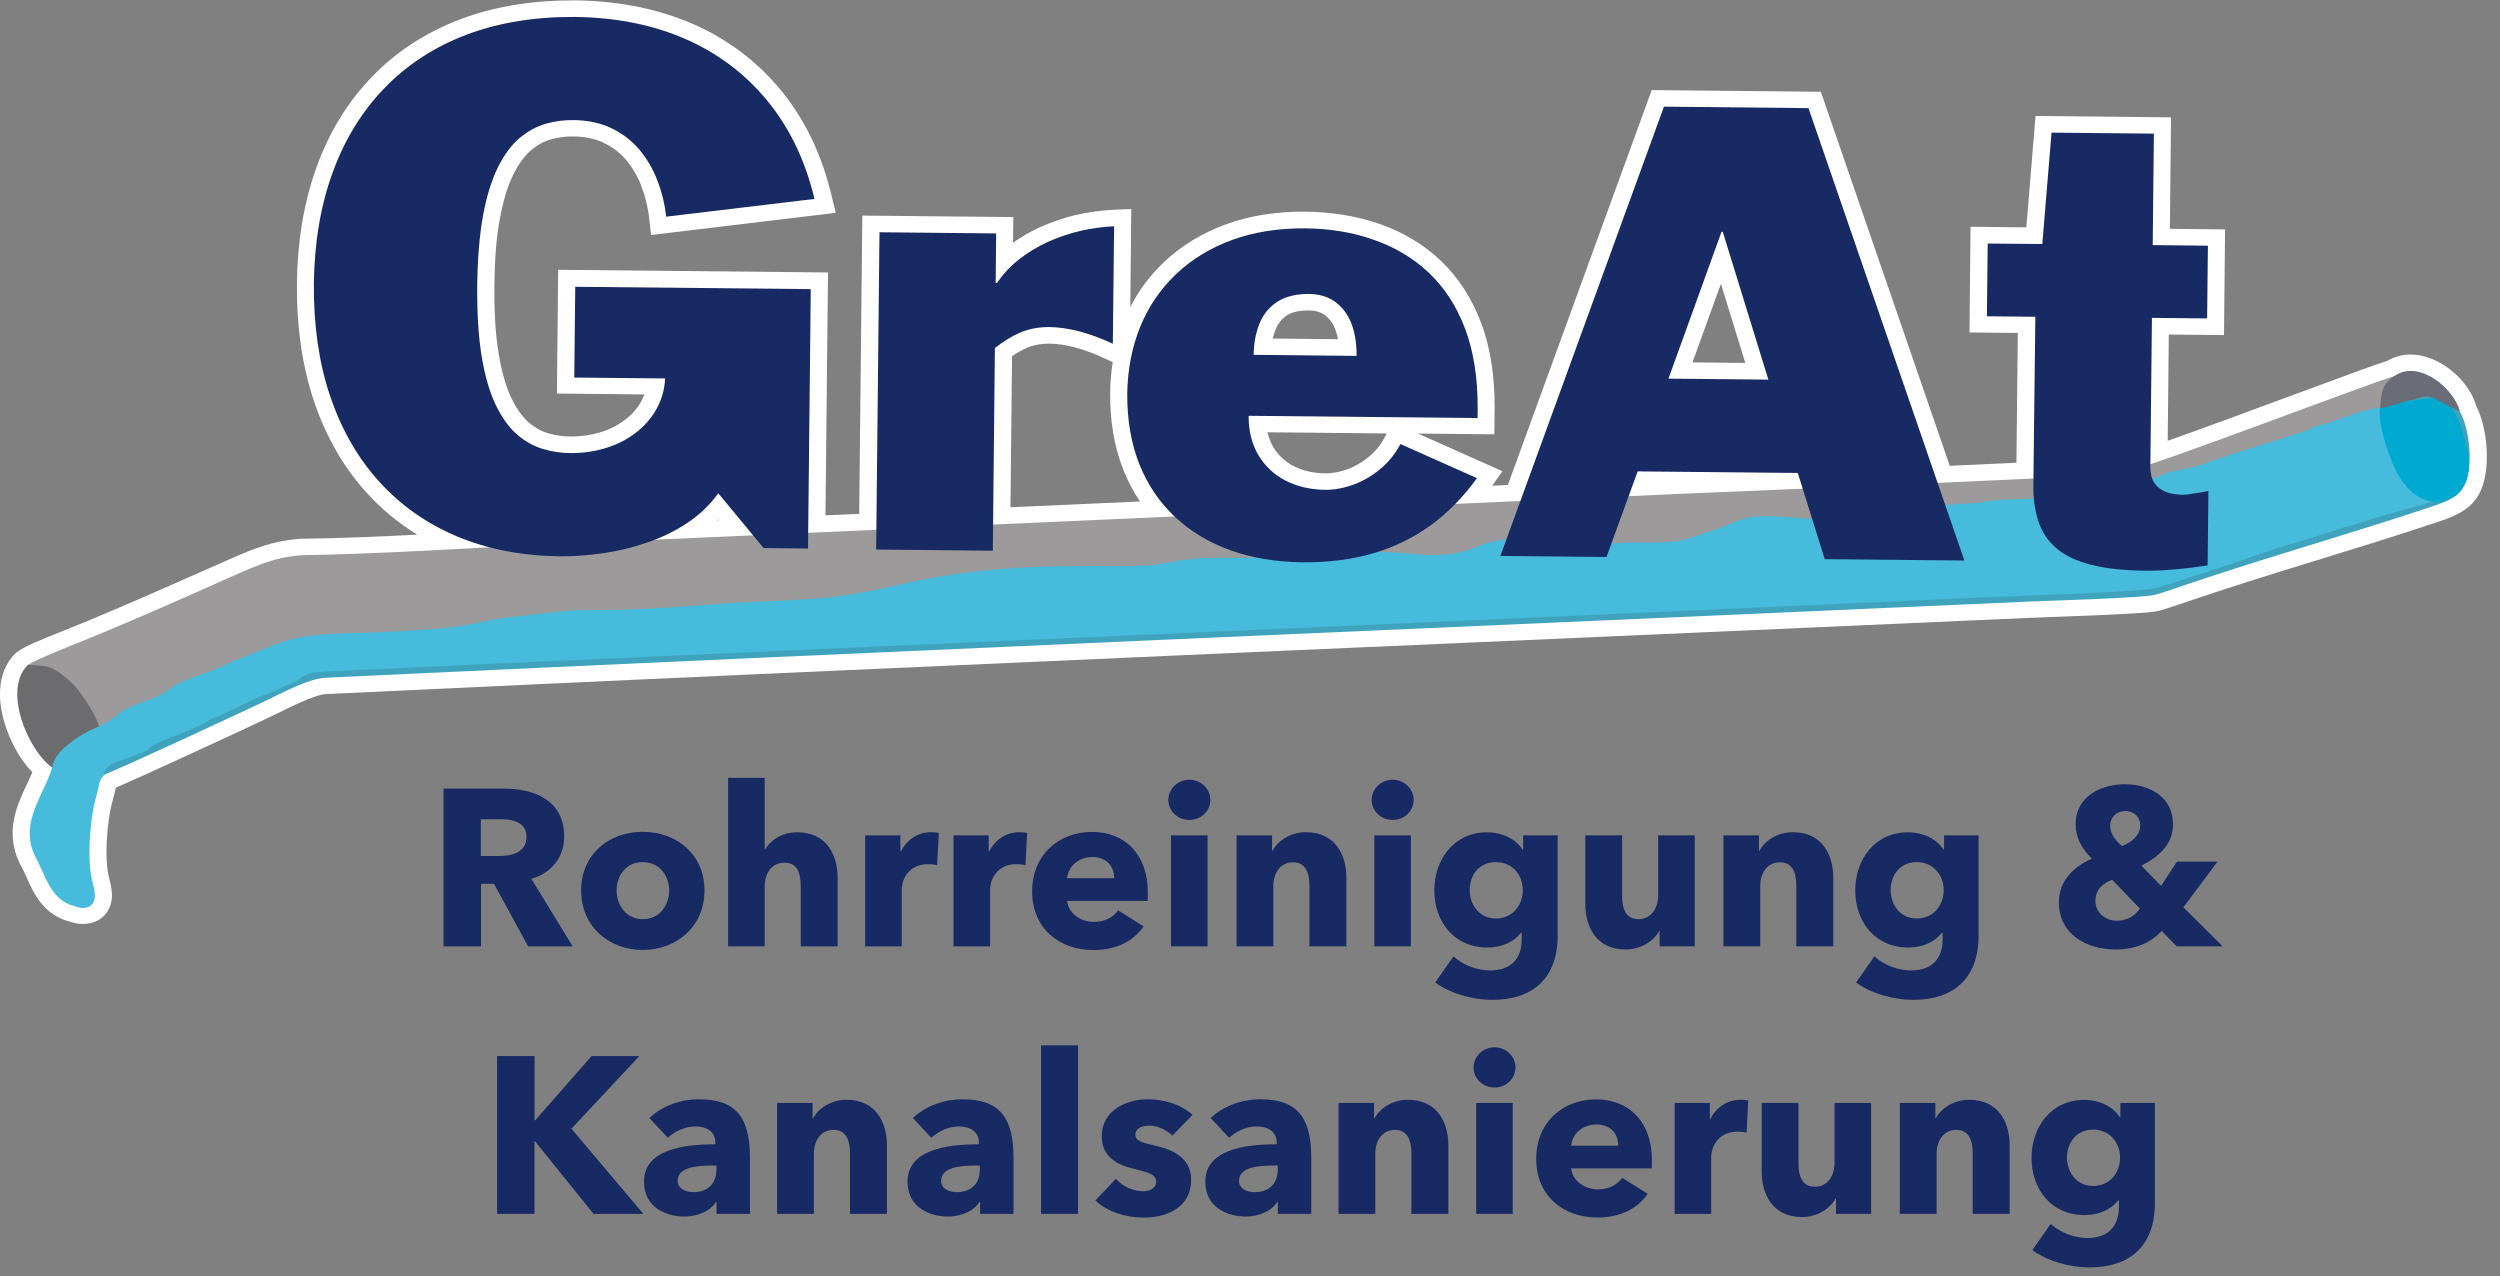 <?xml version="1.0" encoding="UTF-8" standalone="no"?>
<svg xmlns="http://www.w3.org/2000/svg" xmlns:xlink="http://www.w3.org/1999/xlink" xmlns:serif="http://www.serif.com/" width="65535" height="33461" viewBox="0 0 850 434" version="1.1" xml:space="preserve" style="fill-rule:evenodd;clip-rule:evenodd;stroke-linejoin:round;stroke-miterlimit:2;">
    <rect x="0" y="0" width="850" height="434" fill="#808080" stroke="none"/>
    <g transform="matrix(4.167,0,0,4.167,0,0)">
        <g transform="matrix(0.08,0,0,0.08,0,0.031)">
            <g>
                <path d="M538.6,964.8L503.8,901L490.6,901L490.6,964.9L452.4,964.9L452.4,803.9L513.8,803.9C544.7,803.9 575.4,815.7 575.4,852.6C575.4,874.2 562.7,889.7 542,896L584.1,964.9L538.6,964.9L538.6,964.8ZM511.1,835.2L490.4,835.2L490.4,872.7L508.8,872.7C521.3,872.7 537,869.5 537,853.1C537,838.2 522.7,835.2 511.1,835.2Z" style="fill:rgb(24,42,99);fill-rule:nonzero;"/>
                <path d="M655.5,968.5C621.4,968.5 592.7,944.9 592.7,907.8C592.7,870.7 621.3,848 655.5,848C689.8,848 718.5,870.7 718.5,907.8C718.5,944.9 689.8,968.5 655.5,968.5ZM655.5,878.9C638,878.9 628.9,893.2 628.9,907.8C628.9,922.4 638.2,937.1 655.7,937.1C673.2,937.1 682.5,922.3 682.5,907.8C682.5,893.3 673,878.9 655.5,878.9Z" style="fill:rgb(24,42,99);fill-rule:nonzero;"/>
                <path d="M816.7,964.9L816.7,903.4C816.7,890.7 813.5,879.5 800.1,879.5C787.1,879.5 779.9,890.2 779.9,903.6L779.9,964.8L742.6,964.8L742.6,793L779.9,793L779.9,866L780.4,866C785.4,856.9 797.2,848.5 812.9,848.5C843.6,848.5 854.3,872.1 854.3,894.9L854.3,964.9L816.7,964.9Z" style="fill:rgb(24,42,99);fill-rule:nonzero;"/>
                <path d="M955.8,882.1C952.4,881.2 949.2,881 946.3,881C926.3,881 919.7,897.4 919.7,906.7L919.7,964.9L882.4,964.9L882.4,851.6L918.3,851.6L918.3,868L918.8,868C924.5,856.6 935.6,848.4 949.5,848.4C952.5,848.4 955.6,848.6 957.5,849.3L955.8,882.1Z" style="fill:rgb(24,42,99);fill-rule:nonzero;"/>
                <path d="M1045.9,882.1C1042.5,881.2 1039.3,881 1036.4,881C1016.4,881 1009.8,897.4 1009.8,906.7L1009.8,964.9L972.5,964.9L972.5,851.6L1008.4,851.6L1008.4,868L1008.9,868C1014.6,856.6 1025.7,848.4 1039.6,848.4C1042.6,848.4 1045.7,848.6 1047.6,849.3L1045.9,882.1Z" style="fill:rgb(24,42,99);fill-rule:nonzero;"/>
                <path d="M1170.5,918.5L1088.4,918.5C1089.5,931 1102,939.9 1115.5,939.9C1127.3,939.9 1135.5,934.9 1140.5,928.1L1166.4,944.5C1155.7,960 1138,968.6 1115,968.6C1080.9,968.6 1052.7,947 1052.7,908.8C1052.7,871.7 1079.5,848.1 1113.9,848.1C1147.3,848.1 1170.7,871.1 1170.7,909.7C1170.7,912.5 1170.7,915.7 1170.5,918.5ZM1136.4,895.3C1136.4,883.5 1128.9,873.7 1114.1,873.7C1099.8,873.7 1089.3,883.7 1088.4,895.3L1136.4,895.3Z" style="fill:rgb(24,42,99);fill-rule:nonzero;"/>
                <path d="M1213,835.9C1200.9,835.9 1191.6,826.6 1191.6,815.4C1191.6,804.5 1200.9,794.9 1213,794.9C1224.8,794.9 1234.4,804 1234.4,815.4C1234.4,827.1 1224.8,835.9 1213,835.9ZM1194.3,964.8L1194.3,851.6L1231.6,851.6L1231.6,964.8L1194.3,964.8Z" style="fill:rgb(24,42,99);fill-rule:nonzero;"/>
                <path d="M1335.5,964.8L1335.5,903C1335.5,890.5 1332.1,879.1 1318.7,879.1C1305.5,879.1 1298.7,890.5 1298.7,903.4L1298.7,964.8L1261.2,964.8L1261.2,851.6L1297.4,851.6L1297.4,867.3L1297.9,867.3C1303.1,857.3 1316.1,848.4 1331.8,848.4C1362.3,848.4 1373.2,872 1373.2,894.8L1373.2,964.8L1335.5,964.8Z" style="fill:rgb(24,42,99);fill-rule:nonzero;"/>
                <path d="M1420.4,835.9C1408.3,835.9 1399,826.6 1399,815.4C1399,804.5 1408.3,794.9 1420.4,794.9C1432.2,794.9 1441.8,804 1441.8,815.4C1441.7,827.1 1432.2,835.9 1420.4,835.9ZM1401.7,964.8L1401.7,851.6L1439,851.6L1439,964.8L1401.7,964.8Z" style="fill:rgb(24,42,99);fill-rule:nonzero;"/>
                <path d="M1522,1019.4C1502.2,1019.4 1479,1013 1463.8,1001.7L1482.4,975.1C1493.3,984.6 1507.2,989.4 1519.9,989.4C1541.7,989.4 1552,976.7 1552,957.8L1552,951L1551.3,951C1544.3,960.1 1532,966 1517,966C1482.7,966 1462.9,939.2 1462.9,907.8C1462.9,876.4 1482.7,848.5 1516.8,848.5C1530.9,848.5 1545,854.2 1553,866.2L1553.5,866.2L1553.5,851.6L1588.7,851.6L1588.7,954.1C1588.6,998.5 1562.2,1019.4 1522,1019.4ZM1525.6,878.9C1508.8,878.9 1499,891.9 1499,907.5C1499,922.5 1508.8,936.4 1525.6,936.4C1542.7,936.4 1553.1,923 1553.1,907.5C1553.1,892 1542.5,878.9 1525.6,878.9Z" style="fill:rgb(24,42,99);fill-rule:nonzero;"/>
                <path d="M1692.7,964.8L1692.7,949.1L1692.2,949.1C1687,959.1 1674,968 1658.1,968C1627.6,968 1616.9,944.4 1616.9,921.6L1616.9,851.6L1654.4,851.6L1654.4,913C1654.4,925.7 1657.6,937.1 1671.2,937.1C1684.2,937.1 1691.2,925.7 1691.2,912.8L1691.2,851.6L1728.5,851.6L1728.5,964.8L1692.7,964.8Z" style="fill:rgb(24,42,99);fill-rule:nonzero;"/>
                <path d="M1832.1,964.8L1832.1,903C1832.1,890.5 1828.7,879.1 1815.3,879.1C1802.1,879.1 1795.3,890.5 1795.3,903.4L1795.3,964.8L1757.8,964.8L1757.8,851.6L1794,851.6L1794,867.3L1794.5,867.3C1799.7,857.3 1812.7,848.4 1828.4,848.4C1858.9,848.4 1869.8,872 1869.8,894.8L1869.8,964.8L1832.1,964.8Z" style="fill:rgb(24,42,99);fill-rule:nonzero;"/>
                <path d="M1951.3,1019.4C1931.5,1019.4 1908.3,1013 1893.1,1001.7L1911.7,975.1C1922.6,984.6 1936.5,989.4 1949.2,989.4C1971,989.4 1981.3,976.7 1981.3,957.8L1981.3,951L1980.6,951C1973.6,960.1 1961.3,966 1946.3,966C1912,966 1892.2,939.2 1892.2,907.8C1892.2,876.4 1912,848.5 1946.1,848.5C1960.2,848.5 1974.3,854.2 1982.3,866.2L1982.8,866.2L1982.8,851.6L2018,851.6L2018,954.1C2017.9,998.5 1991.5,1019.4 1951.3,1019.4ZM1954.9,878.9C1938.1,878.9 1928.3,891.9 1928.3,907.5C1928.3,922.5 1938.1,936.4 1954.9,936.4C1972,936.4 1982.4,923 1982.4,907.5C1982.4,892 1971.7,878.9 1954.9,878.9Z" style="fill:rgb(24,42,99);fill-rule:nonzero;"/>
                <path d="M2220,964.8L2204.8,949.1C2194.6,960 2180,968 2157.7,968C2128.4,968 2099.9,952.8 2099.9,920C2099.9,897.3 2115.8,883.2 2133.6,875.4C2123.6,865.6 2117,854.3 2117,840.4C2117,811.3 2143.4,799.5 2167.2,799.5C2191.8,799.5 2216.3,812 2216.3,840.4C2216.3,860.9 2201.7,873.6 2184,882.5L2204.2,903.2L2220.3,878.4L2261.7,878.4L2226.9,925L2266.9,964.8L2220,964.8ZM2154.3,896.9C2145.2,900.5 2137.2,906.4 2137.2,918.5C2137.2,931.2 2148.3,938.7 2159,938.7C2169,938.7 2177,934.2 2182.6,926.4L2154.3,896.9ZM2167.7,826.8C2158.8,826.8 2152.2,833.2 2152.2,841.6C2152.2,849.1 2156.5,856.2 2164.3,862.5C2174.5,858.4 2182.9,851.4 2182.9,841.6C2183,833.4 2177.1,826.8 2167.7,826.8Z" style="fill:rgb(24,42,99);fill-rule:nonzero;"/>
                <path d="M605.4,1237.7L545.6,1163.6L545.1,1163.6L545.1,1237.7L507,1237.7L507,1076.7L545.2,1076.7L545.2,1142.2L545.9,1142.2L603.4,1076.7L652.1,1076.7L582.8,1150.8L656.2,1237.7L605.4,1237.7Z" style="fill:rgb(24,42,99);fill-rule:nonzero;"/>
                <path d="M662.3,1139.9C675.5,1127.4 694.4,1120.8 712.8,1120.8C750.8,1120.8 764.9,1139.4 764.9,1180.6L764.9,1237.7L730.8,1237.7L730.8,1225.6L730.1,1225.6C724.4,1234.9 711.5,1240.4 698,1240.4C680,1240.4 656.8,1231.5 656.8,1204.9C656.8,1172.2 696.6,1166.7 729.6,1166.7L729.6,1164.9C729.6,1153.8 720.7,1148.5 709.1,1148.5C698.4,1148.5 688,1153.7 681.1,1160.1L662.3,1139.9ZM730.7,1188.4L726,1188.4C709.6,1188.4 691.2,1190.4 691.2,1203.9C691.2,1212.5 699.8,1215.5 707.3,1215.5C722.3,1215.5 730.7,1206.4 730.7,1192.3L730.7,1188.4Z" style="fill:rgb(24,42,99);fill-rule:nonzero;"/>
                <path d="M866.9,1237.7L866.9,1175.9C866.9,1163.4 863.5,1152 850.1,1152C836.9,1152 830.1,1163.4 830.1,1176.3L830.1,1237.7L792.6,1237.7L792.6,1124.5L828.8,1124.5L828.8,1140.2L829.3,1140.2C834.5,1130.2 847.5,1121.3 863.2,1121.3C893.7,1121.3 904.6,1144.9 904.6,1167.7L904.6,1237.7L866.9,1237.7Z" style="fill:rgb(24,42,99);fill-rule:nonzero;"/>
                <path d="M931.1,1139.9C944.3,1127.4 963.2,1120.8 981.6,1120.8C1019.6,1120.8 1033.7,1139.4 1033.7,1180.6L1033.7,1237.7L999.6,1237.7L999.6,1225.6L998.9,1225.6C993.2,1234.9 980.3,1240.4 966.8,1240.4C948.8,1240.4 925.6,1231.5 925.6,1204.9C925.6,1172.2 965.4,1166.7 998.4,1166.7L998.4,1164.9C998.4,1153.8 989.5,1148.5 977.9,1148.5C967.2,1148.5 956.8,1153.7 949.9,1160.1L931.1,1139.9ZM999.5,1188.4L994.7,1188.4C978.3,1188.4 959.9,1190.4 959.9,1203.9C959.9,1212.5 968.5,1215.5 976,1215.5C991,1215.5 999.4,1206.4 999.4,1192.3L999.4,1188.4L999.5,1188.4Z" style="fill:rgb(24,42,99);fill-rule:nonzero;"/>
                <rect x="1061.8" y="1065.8" width="37.7" height="171.9" style="fill:rgb(24,42,99);fill-rule:nonzero;"/>
                <path d="M1195.7,1157.9C1189.8,1152.2 1181.1,1147.7 1172.1,1147.7C1165.1,1147.7 1158,1150.2 1158,1156.8C1158,1163.2 1164.1,1165 1178.7,1168.2C1196,1172.1 1214.9,1180.7 1214.9,1202.8C1214.9,1231.4 1189.7,1241.5 1166.5,1241.5C1148.1,1241.5 1129,1235.4 1117.2,1224L1138.1,1201.9C1144.7,1209.2 1154.9,1214.6 1165.8,1214.6C1171.9,1214.6 1179.2,1212.1 1179.2,1204.8C1179.2,1197.8 1172.2,1195.5 1156.7,1191.8C1141,1188.2 1123.7,1180.2 1123.7,1158.8C1123.7,1131.7 1149.2,1120.8 1170.8,1120.8C1187.6,1120.8 1205.1,1126.3 1216.3,1136.7L1195.7,1157.9Z" style="fill:rgb(24,42,99);fill-rule:nonzero;"/>
                <path d="M1234.8,1139.9C1248,1127.4 1266.9,1120.8 1285.3,1120.8C1323.3,1120.8 1337.4,1139.4 1337.4,1180.6L1337.4,1237.7L1303.3,1237.7L1303.3,1225.6L1302.6,1225.6C1296.9,1234.9 1284,1240.4 1270.5,1240.4C1252.5,1240.4 1229.3,1231.5 1229.3,1204.9C1229.3,1172.2 1269.1,1166.7 1302.1,1166.7L1302.1,1164.9C1302.1,1153.8 1293.2,1148.5 1281.6,1148.5C1270.9,1148.5 1260.5,1153.7 1253.6,1160.1L1234.8,1139.9ZM1303.3,1188.4L1298.5,1188.4C1282.1,1188.4 1263.7,1190.4 1263.7,1203.9C1263.7,1212.5 1272.3,1215.5 1279.8,1215.5C1294.8,1215.5 1303.2,1206.4 1303.2,1192.3L1303.2,1188.4L1303.3,1188.4Z" style="fill:rgb(24,42,99);fill-rule:nonzero;"/>
                <path d="M1439.5,1237.7L1439.5,1175.9C1439.5,1163.4 1436.1,1152 1422.7,1152C1409.5,1152 1402.7,1163.4 1402.7,1176.3L1402.7,1237.7L1365.2,1237.7L1365.2,1124.5L1401.4,1124.5L1401.4,1140.2L1401.9,1140.2C1407.1,1130.2 1420.1,1121.3 1435.8,1121.3C1466.3,1121.3 1477.2,1144.9 1477.2,1167.7L1477.2,1237.7L1439.5,1237.7Z" style="fill:rgb(24,42,99);fill-rule:nonzero;"/>
                <path d="M1524.3,1108.8C1512.2,1108.8 1502.9,1099.5 1502.9,1088.3C1502.9,1077.4 1512.2,1067.8 1524.3,1067.8C1536.1,1067.8 1545.7,1076.9 1545.7,1088.3C1545.6,1099.9 1536.1,1108.8 1524.3,1108.8ZM1505.6,1237.7L1505.6,1124.5L1542.9,1124.5L1542.9,1237.7L1505.6,1237.7Z" style="fill:rgb(24,42,99);fill-rule:nonzero;"/>
                <path d="M1684.6,1191.3L1602.5,1191.3C1603.6,1203.8 1616.1,1212.7 1629.6,1212.7C1641.4,1212.7 1649.6,1207.7 1654.6,1200.9L1680.5,1217.3C1669.8,1232.8 1652.1,1241.4 1629.1,1241.4C1595,1241.4 1566.8,1219.8 1566.8,1181.6C1566.8,1144.5 1593.6,1120.9 1628,1120.9C1661.4,1120.9 1684.8,1143.9 1684.8,1182.5C1684.8,1185.4 1684.8,1188.6 1684.6,1191.3ZM1650.5,1168.1C1650.5,1156.3 1643,1146.5 1628.2,1146.5C1613.9,1146.5 1603.4,1156.5 1602.5,1168.1L1650.5,1168.1Z" style="fill:rgb(24,42,99);fill-rule:nonzero;"/>
                <path d="M1781.4,1154.9C1778,1154 1774.8,1153.8 1771.9,1153.8C1751.9,1153.8 1745.3,1170.2 1745.3,1179.5L1745.3,1237.7L1708,1237.7L1708,1124.5L1743.9,1124.5L1743.9,1140.9L1744.4,1140.9C1750.1,1129.5 1761.2,1121.3 1775.1,1121.3C1778.1,1121.3 1781.2,1121.5 1783.1,1122.2L1781.4,1154.9Z" style="fill:rgb(24,42,99);fill-rule:nonzero;"/>
                <path d="M1872.6,1237.7L1872.6,1222L1872.1,1222C1866.9,1232 1853.9,1240.9 1838,1240.9C1807.5,1240.9 1796.8,1217.3 1796.8,1194.5L1796.8,1124.5L1834.3,1124.5L1834.3,1185.9C1834.3,1198.6 1837.5,1210 1851.1,1210C1864.1,1210 1871.1,1198.6 1871.1,1185.7L1871.1,1124.5L1908.4,1124.5L1908.4,1237.7L1872.6,1237.7Z" style="fill:rgb(24,42,99);fill-rule:nonzero;"/>
                <path d="M2012,1237.7L2012,1175.9C2012,1163.4 2008.6,1152 1995.2,1152C1982,1152 1975.2,1163.4 1975.2,1176.3L1975.2,1237.7L1937.7,1237.7L1937.7,1124.5L1973.9,1124.5L1973.9,1140.2L1974.4,1140.2C1979.6,1130.2 1992.6,1121.3 2008.3,1121.3C2038.8,1121.3 2049.7,1144.9 2049.7,1167.7L2049.7,1237.7L2012,1237.7Z" style="fill:rgb(24,42,99);fill-rule:nonzero;"/>
                <path d="M2131.1,1292.3C2111.3,1292.3 2088.1,1285.9 2072.9,1274.6L2091.5,1248C2102.4,1257.5 2116.3,1262.3 2129,1262.3C2150.8,1262.3 2161.1,1249.6 2161.1,1230.7L2161.1,1223.9L2160.4,1223.9C2153.4,1233 2141.1,1238.9 2126.1,1238.9C2091.8,1238.9 2072,1212.1 2072,1180.7C2072,1149.3 2091.8,1121.4 2125.9,1121.4C2140,1121.4 2154.1,1127.1 2162.1,1139.1L2162.6,1139.1L2162.6,1124.5L2197.8,1124.5L2197.8,1227C2197.7,1271.3 2171.4,1292.3 2131.1,1292.3ZM2134.8,1151.7C2118,1151.7 2108.2,1164.7 2108.2,1180.3C2108.2,1195.3 2118,1209.2 2134.8,1209.2C2151.9,1209.2 2162.3,1195.8 2162.3,1180.3C2162.3,1164.9 2151.6,1151.7 2134.8,1151.7Z" style="fill:rgb(24,42,99);fill-rule:nonzero;"/>
            </g>
        </g>
        <g transform="matrix(0.08,0,0,0.08,0,0.031)">
            <path d="M731.4,530.4L733.4,530.3L732.5,529.3C732.2,529.6 731.8,530 731.4,530.4M1364.7,345.6C1364.1,342.5 1363.3,339.5 1362.2,336.5C1360.1,330.5 1356.8,325.3 1351.7,321.3C1346.9,317.5 1340.8,316.3 1334.7,316.2C1327.3,316.2 1318.7,317.2 1312.5,321.3C1307,324.9 1303.4,329.7 1301,335.7C1299.8,338.7 1298.9,341.8 1298.1,344.9L1364.7,345.6ZM1780.1,369.8L1755.2,289.1L1726.2,369.2L1780.1,369.8ZM1414.2,441.7L1292.7,440.5C1293.9,445.6 1295.8,450.6 1298.5,455.3C1303.5,463.7 1310.3,470.2 1319.2,474.9L1319.3,474.9C1329.2,480.1 1340.2,482.2 1351.4,482.4C1359.4,482.5 1367.2,480.8 1374.7,478.1C1382.8,475 1390.1,470.6 1396.6,465.1L1396.8,464.9C1403.5,459.4 1408.7,452.6 1412.6,445L1414.2,441.7ZM1134.9,369L1127.4,365.5C1117.2,360.7 1106.4,356.5 1095.4,353.7C1087.4,351.7 1078.8,350.2 1070.5,350.1C1062.8,350 1055.1,351.2 1048.1,354.1C1042.5,356.4 1037.2,359.5 1032.2,362.9L1030.6,517L1162.7,511.1C1156,501.1 1150.4,490.5 1145.9,479.3L1145.9,479.2C1135.9,454.2 1132.1,427.6 1132.3,400.9L1132.3,400.8C1132.3,390.1 1133.2,379.5 1134.9,369ZM2525.5,413.5C2534.9,431.9 2538.1,459.2 2535.6,479.1C2531.7,509.9 2517.7,521.5 2488.4,531.3C2404.7,559.4 2319.5,583.2 2236,611.5C2225.2,615.2 2214.5,618.9 2203.6,622.1C2196.3,624.2 2184.1,624.7 2176.4,625.2C2162.6,626.1 2148.8,626.7 2135,627.3C2114,628.2 2092.9,628.8 2071.9,629.7C1492.2,655.6 912.5,680.1 332.8,707.5C319.7,708.1 292.1,722.9 279.9,728.7C252.7,741.7 225.2,754.3 197.8,766.9C179.9,775.2 162,783.4 144,791.5C137.5,794.4 130.9,797.4 124.4,800.2C122.4,801.1 120.3,802 118.2,802.9C116.4,811.3 113.7,819.4 112.2,827.8C109,846.3 106.8,873.2 110.5,891.6C111.7,897.5 113.4,902.5 114,908.7C116.5,934.5 94.2,948.2 70.2,939.3C62.1,937.2 54.9,933.3 48.7,927.8C40.5,920.6 35,911.4 30.4,901.8C27.1,894.8 24.2,887.2 20.3,880.5L19.7,879.3C12.8,864.7 11.2,849.6 14.5,833.9C16.5,824.3 20.1,815.3 24.2,806.4C27,800.2 30.3,793.7 33,787.2C20.9,775.1 11.7,757.6 6.6,743C-2.2,718.1 -5,686.3 15.8,666L16.2,665.6L16.7,665.2C24.2,658.8 46.6,650.3 56.3,646.3C67.4,641.7 78.6,637.4 89.7,632.8C134.5,614.1 178.6,594.6 222.8,575C242.2,566.4 263.2,556.6 284.2,552.2C291.7,550.6 299.1,549.7 306.7,549.1L307.9,549.1C347.1,548.6 386.4,546.9 425.6,544.9C406.4,533.2 389,518.9 373.8,502C349.2,474.9 331.9,443.2 320.3,409.1L320.3,409C307.3,370.4 302.5,329.6 302.8,289.1L302.8,289C303.3,248.5 309.1,207.8 323.1,169.4C335.5,135.3 354,104 379.8,77.5C405,51.5 435.2,32.3 469.6,19.2C507,5.2 547,-0.3 586.9,0L587,0C628.2,0.5 668.9,7.6 706.6,24L706.7,24C742.3,39.7 772.5,62.4 796.7,92C822.4,123.3 838.7,159.9 848,198.6L852.4,216.7L664,239.3L662.1,222.3C660.9,211 658.2,199.9 654,189.2L654,189C650.3,179.4 645.1,170.5 638.4,162.5C632.2,155.3 624.7,149.6 615.9,145.4L615.8,145.3C606.3,140.7 595.8,139 585.3,138.8L585.2,138.8C577.3,138.6 569.4,139.6 561.8,141.8L561.7,141.8C554.1,144 547.5,147.9 541.6,152.8C534,159.4 528.2,168.3 523.8,177.1C517,190.8 512.8,206.7 510,221.5C505.7,244.1 504.5,268.1 504.2,291C504.1,314 504.8,337.9 508.6,360.6C511.1,375.5 514.9,391.5 521.4,405.3C525.6,414.1 531.3,423.3 538.7,430C544.5,435 551.1,439.1 558.6,441.4L558.7,441.4C566.3,443.7 574.1,444.8 582.1,444.8L582.3,444.8C592.6,444.9 602.6,443.5 612.4,440.5L612.5,440.5C621.4,437.8 629.7,433.6 637.1,428.1C644.1,422.9 649.7,416.7 653.9,409.2L653.9,409C655.2,406.7 656.4,404.3 657.3,401.9L568,401L569.3,274.8L844.5,277.5L841.9,525.2L876.3,523.7L879.5,219.5L1033.5,221L1033.2,247.2C1041.8,241 1051.1,235.7 1060.8,231.3L1060.9,231.3C1072.7,226 1084.9,221.8 1097.5,218.8L1097.6,218.8C1110,216 1122.6,214.2 1135.3,213.6L1153.8,212.8L1152.8,312.8C1161.5,295.8 1172.9,280.5 1187.1,267C1205.1,249.9 1226.4,237.2 1250.1,228.5C1276,219 1303.5,215.3 1331.1,215.5L1331.2,215.5C1356.9,215.8 1382.5,219.5 1406.8,227.9C1430.4,236.1 1451.4,248.5 1469.3,265.3C1488.1,283.2 1501.5,304.9 1510.5,328.7C1521.1,356.6 1524.6,387 1524.4,416.6L1524.4,416.7L1524.1,442.6L1446.2,441.8L1532.3,480.2L1522,495L1537.9,494.3L1684.6,91.5L1857.1,93.2L1988.6,474.7C2011.3,473.7 2033.9,472.7 2056.6,471.6L2058,339.2L2008.7,338.7L2009.8,230.9L2066.7,231.5L2076.1,117.9L2214.3,119.3L2213.1,233L2269.4,233.6L2268.3,341.4L2212,340.8L2210.9,449.2C2219.8,446.1 2228.6,442.9 2237.4,439.7C2260.9,431.2 2284.3,422.6 2307.7,413.9C2334,404.2 2360.4,394.4 2386.7,384.8C2402.4,379.1 2418.6,372.9 2434.6,367.8C2469.5,346.8 2515.9,379.9 2525.5,413.5Z" style="fill:white;"/>
            <path d="M668.1,550L768.4,545.5L732.9,502.5C724.3,514.4 713.7,524.6 701.1,532.9C690.8,539.7 679.8,545.4 668.1,550M1383.6,362.6L1278.6,361.5C1278.8,349.7 1280.9,339 1284.6,329.6C1288.4,320.2 1294.4,312.9 1302.6,307.5C1310.8,302.1 1321.6,299.4 1335,299.4C1346.4,299.6 1355.6,302.6 1362.9,308.3C1370.2,314.1 1375.5,321.6 1378.9,331.1C1382.2,340.5 1383.7,351.1 1383.6,362.6ZM1661.1,505.6L1716.1,503.1C1731.2,502.4 1779,500.4 1838.6,497.9L1833.6,481.9L1670.3,480.3L1661.1,505.6ZM2442.3,383.1C2467.5,365.7 2503.6,396.6 2508.9,419.5C2517,434.1 2520.5,459.1 2518.2,477.2C2515.2,501.2 2505.9,507.8 2482.5,515.6C2399,543.7 2312.1,568 2230,595.9C2219.6,599.4 2209.1,603.2 2198.4,606.3C2187.1,609.6 2087.6,612.5 2071.1,613.2C1492.2,639 910.5,663.6 331.9,690.9C314.8,691.7 287,706.7 272,713.9C253.9,722.5 119.6,785.2 106.5,789.5C104.6,791.5 102.9,793.8 101.5,796.5C99.9,806.1 96.4,816 94.8,825.3C91.2,845.9 89.2,875.3 93.2,895.1C94.1,899.5 95.8,904.4 96.4,910.5C97.7,923.6 88.3,928.7 75.5,923.6C50.9,917.7 45.6,890.2 35.5,872.6C19.2,838.4 44.7,811 53,782.5C29.6,766.6 1.5,703.8 28.2,677.7C34.2,672.6 83.8,653.4 96.6,648.1C255.6,581.8 264.2,569.1 308.1,565.7C370,564.9 435.7,561 499.3,557.7C487.9,554.7 476.9,551 466.3,546.6C435.3,533.5 408.8,515 386.9,490.8C365,466.7 348.4,437.7 336.8,403.8C325.4,369.7 319.8,331.6 320.1,289.2C320.7,246.9 327,208.8 339.4,175C351.7,141.3 369.4,112.6 392.4,89C415.4,65.2 443.2,47.3 475.8,34.8C508.4,22.5 545.4,16.4 586.5,16.7C628.4,17.2 665.9,24.7 699.1,39.2C732.3,53.8 760.2,74.8 782.7,102.3C805.2,129.7 821.2,163 830.7,202.3L679.4,220.4C678,207.3 674.9,194.9 670.3,183.1C665.8,171.4 659.6,161 651.9,151.8C644.1,142.7 634.7,135.5 623.7,130.2C612.7,124.8 600.1,122.1 585.6,121.9C575.7,121.7 566.1,122.9 556.7,125.6C547.2,128.3 538.4,133.1 530,140.1C521.8,147.2 514.5,156.9 508,169.7C501.7,182.4 496.5,198.6 492.8,218.5C489.1,238.3 487.1,262.4 486.7,290.8C486.5,319.2 488,343.3 491.3,363.2C494.6,383.1 499.4,399.4 505.5,412.2C511.7,425 518.8,435 526.9,442.2C535.1,449.3 543.8,454.3 553.3,457.2C562.6,460.1 572.2,461.5 582.1,461.5C594.6,461.6 606.5,459.9 617.8,456.4C629,453 639.1,447.8 647.9,441.3C656.9,434.6 664,426.6 669.3,417.2C674.8,407.8 677.8,397.2 678.5,385.4L585.8,384.5L586.8,291.9L827,294.3L824.4,543L893.8,539.9L897,236.7L1016,237.9L1015.5,288.4L1016.8,288.4C1023,279.4 1030.5,271.3 1039.4,264.3C1048.2,257.4 1058,251.5 1068.6,246.6C1079.3,241.7 1090.4,238 1101.9,235.3C1113.3,232.7 1124.8,231.1 1136.3,230.6L1135,350.4C1122.4,344.5 1110.6,340.2 1099.8,337.5C1088.9,334.8 1079.2,333.5 1070.6,333.4C1059.7,333.3 1049.8,335.1 1041,338.8C1032.2,342.5 1023.4,347.8 1014.7,354.8L1012.8,534.8L1197.8,526.5C1182.4,511.9 1170.4,494.1 1162,473.4C1153.6,452.2 1149.4,428.2 1149.6,401.2C1149.9,376.3 1154.4,353.5 1162.9,332.9C1171.5,312.2 1183.7,294.4 1199.5,279.3C1215.3,264.3 1234.3,252.7 1256.4,244.6C1278.6,236.5 1303.5,232.5 1331.1,232.7C1356.2,233 1379.6,236.7 1400.9,244.1C1422.3,251.5 1441.1,262.6 1457.1,277.7C1473,292.8 1485.4,311.7 1494.1,334.8C1502.8,357.9 1507.2,385.2 1506.9,416.8L1506.8,425.9L1273.3,423.6C1273.3,439.1 1276.6,452.4 1283.2,463.6C1289.8,474.8 1299,483.5 1310.8,489.6C1322.4,495.7 1335.9,498.9 1351,499.1C1361,499.2 1371.1,497.3 1380.9,493.6C1390.7,489.8 1399.9,484.4 1408.1,477.4C1416.4,470.5 1423,462 1428.1,452.4L1506.2,487.2C1499.3,496.7 1491.9,505.5 1484.1,513.5L1550.4,510.5L1697,108.4L1844.4,109.9L1976.1,492.1C2010.5,490.6 2044.1,489.1 2073.9,487.6L2075.6,322.6L2026.2,322.1L2027,247.9L2082.7,248.4L2092.1,134.8L2196.5,135.8L2195.3,249.5L2251.6,250.1L2250.8,324.3L2194.5,323.7L2192.9,473C2241.2,457.5 2411.4,392.7 2442.3,383.1ZM1803.6,386.8L1701.7,385.8L1755.8,236.1L1757.1,236.1L1803.6,386.8Z" style="fill:white;"/>
            <path d="M121.5,737.9C121.8,749.1 115.2,735.9 91.1,754.4C80.5,762.5 73.9,768.2 71.1,780.4C69.9,784.5 71.3,784.3 65.3,786C42,790.8 -3.1,708.6 28.4,677.7C43,678.5 69.9,673.4 78.4,679.2C84.2,683.1 92,689.1 97.2,695.1C104.8,704.1 120.4,726.9 121.5,737.9" style="fill:rgb(108,107,110);"/>
            <path d="M2427.8,415.7L2425.4,419.9C2407.2,421.5 2416.8,422.3 2407.4,423.4C2403.2,423.9 2403.7,423.4 2400.1,422.8L2397.4,427.8C2393.3,427.7 2390.9,427.6 2387.6,428.3C2378.1,430.5 2391.1,429.2 2365.7,436.1C2356.5,438.6 2358.9,438 2352,441.4C2347,443.9 2284.5,462.8 2277,465.2L2250.9,474.1C2241.2,478.3 2229.1,480.9 2217.1,482.8C2211,483.8 2206.4,484.5 2201.9,487.4C2201.6,487.6 2201.3,487.9 2201,488.1C2200.7,488.3 2200.4,488.6 2200.2,488.8C2197.9,490.4 2204.2,490.2 2187.9,492.1C2144.5,497.2 2166.9,490.8 2135.7,502.1C2130.3,504.1 2126.3,504.8 2120.3,506.2C2091.4,513 2041.6,511 2023.6,514.4C2009.2,517.2 2020.5,515.2 2007,516.4C2000.5,517 1998,516.4 1990.9,517.3C1975.6,519.2 1982.4,515.4 1967,519.4C1954.7,522.6 1953.1,519.4 1940.4,524C1934.2,526.2 1914.5,530 1907.4,530.9C1857.6,537 1818.2,527.9 1793.2,529.5C1777.2,530.5 1773.4,532.4 1762.1,537.4C1751.8,541.9 1742.5,544.5 1732.5,548.1C1706,557.9 1693.2,555.9 1661.7,556.3C1632.9,556.7 1611.2,559.4 1587.1,553.1C1567.1,547.8 1535,551.6 1514.5,556.5C1507.1,558.2 1487.9,572.4 1445.3,568.3C1412.5,565.1 1365.8,563.9 1332.1,566C1316.2,567 1308.4,569.1 1293.7,570.6C1265.7,573.4 1239.6,570.4 1214.5,572.9C1180.3,576.3 1186.8,580.6 1137.5,580.3C1050.3,579.7 989.7,581.7 909,600.5C846.4,615.1 822.4,613.8 759.2,617.1C707.1,619.8 658.6,625.7 601.1,625.1C572.1,624.8 549.3,629.3 522,631.8C498.2,634 477.2,641.2 452.6,643.3C426.3,645.6 399.6,647.5 371.7,648.1C293.1,650 296,653.8 238.6,676C228.6,679.8 222.6,683.6 212.4,687.5C201,691.9 182,697.1 172.4,704.5C158.8,714.9 160.7,716 135.9,724C130.9,725.5 124.6,726.9 120.6,729.4L108,740.7C105.1,742.9 111.8,741.1 103.5,742.7L101.3,742.8C100.2,731.8 84.6,709 76.9,700C71.7,694 63.9,688 58.1,684.1C49.7,678.3 43.3,678.6 28.6,677.8C34.6,672.7 84.2,653.5 97,648.2C256,581.9 264.6,569.2 308.5,565.8C384.9,564.8 467.1,559.1 544.1,555.6L1716,503.2C1765.7,501 2171.1,484.7 2182.9,481.2C2183.8,478.1 2183.5,477.3 2180.9,476.4C2192.4,476.2 2407.2,394 2442.3,383.1L2451.5,397.8C2443.8,405.6 2454.5,404.6 2427.8,415.7" style="fill:rgb(156,154,154);"/>
            <path d="M53.3,782C56.1,769.8 62.8,764.1 73.3,756C93.6,740.4 104.6,742.6 123,726C139.4,715.7 157.6,714.2 174.7,701.2C184.3,693.9 203.3,688.6 214.7,684.2C224.9,680.3 230.9,676.6 240.9,672.7C298.3,650.5 295.5,646.7 374,644.8C401.9,644.1 428.6,642.2 454.9,640C479.6,637.9 500.5,630.7 524.3,628.5C551.6,626 574.5,621.5 603.4,621.8C660.9,622.4 709.4,616.6 761.5,613.8C824.7,610.5 848.7,611.9 911.3,597.2C992,578.3 1052.5,576.3 1139.8,577C1189.1,577.4 1182.7,573 1216.8,569.6C1241.9,567.1 1268,570.2 1296,567.3C1310.7,565.8 1318.5,563.7 1334.4,562.7C1368.2,560.6 1414.9,561.8 1447.6,565C1490.2,569.1 1509.4,555 1516.8,553.2C1537.3,548.4 1569.4,544.5 1589.4,549.8C1613.5,556.2 1635.2,553.4 1664,553C1695.5,552.6 1708.3,554.6 1734.8,544.8C1744.8,541.1 1754,538.6 1764.4,534.1C1775.7,529.2 1779.5,527.2 1795.5,526.2C1820.6,524.7 1859.9,533.7 1909.7,527.6C1916.9,526.7 1936.6,522.9 1942.7,520.7C1955.3,516.1 1956.9,519.3 1969.3,516.1C1984.8,512.1 1978,515.9 1993.2,514C2000.3,513.1 2002.9,513.7 2009.4,513.1C2022.9,511.9 2011.6,513.8 2026,511.1C2044,507.6 2093.8,509.6 2122.7,502.8C2128.7,501.4 2132.7,500.7 2138.1,498.7C2169.4,487.4 2146.9,493.8 2190.3,488.7C2202,487.3 2207.4,481.4 2219.6,479.4C2231.6,477.5 2243.8,474.8 2253.4,470.7L2279.5,461.8C2287,459.4 2349.5,440.4 2354.5,438C2361.4,434.6 2359.1,435.2 2368.2,432.8C2388,427.4 2409.1,416.9 2429.8,415L2429.1,422.6C2427.5,437.9 2437.8,465.6 2444.4,478.8C2452.4,495 2465.2,509 2485.9,511.4C2480.1,515.6 2429.6,527.5 2411.4,534.1C2397.6,539.2 2396.7,537.7 2384.1,542.2C2361,550.5 2326.7,559.3 2307.8,566.3C2290.5,572.6 2220.2,595.9 2199.5,601.9C2184.1,606.4 2054.2,610.2 2030.2,611.3C1840.1,619.8 1649.9,628.3 1459.7,636.8C1451,637.5 332,686.4 319,688.5C314.3,689.3 320.2,687.7 315,691.1L310.7,693.7C307,695.7 305.2,696.6 299.9,698.6C284.7,704.3 288.8,704.9 264.9,713.1L223.2,733.2C217.9,735.3 217.3,734.4 213.5,737.3C209.1,740.6 202.2,743 194.5,746.7C183.5,752 165.9,761.8 153.1,763.6C155,762 154.7,763.2 152.7,765.7C148.6,770.5 141.3,772 135,774.3C121.8,779.8 108.3,783.9 101.7,796.6C100.1,806.2 96.6,816.1 95,825.4C91.4,846 89.4,875.4 93.4,895.2C94.3,899.6 96,904.5 96.6,910.6C97.9,923.7 88.5,928.8 75.7,923.7C51.1,917.8 45.8,890.3 35.7,872.7C19.2,838.2 45.1,810.7 53.3,782" style="fill:rgb(70,187,220);"/>
            <path d="M582.1,461.7C572.2,461.7 562.6,460.3 553.3,457.4C543.8,454.5 535.1,449.5 526.9,442.4C518.8,435.2 511.7,425.2 505.5,412.4C499.4,399.6 494.6,383.3 491.3,363.4C488,343.5 486.5,319.4 486.7,291C487.1,262.6 489.1,238.5 492.8,218.7C496.5,198.8 501.7,182.6 508,169.9C514.5,157.1 521.7,147.3 530,140.3C538.4,133.4 547.1,128.6 556.7,125.8C566.1,123.1 575.7,121.9 585.6,122.1C600.1,122.4 612.7,125.1 623.7,130.4C634.7,135.7 644.1,142.9 651.9,152C659.6,161.2 665.8,171.6 670.3,183.3C674.9,195.1 678,207.5 679.4,220.6L830.7,202.5C821.3,163.2 805.2,129.9 782.7,102.5C760.2,75 732.3,54 699.1,39.4C665.9,24.9 628.4,17.4 586.5,16.9C545.4,16.6 508.4,22.7 475.8,35C443.2,47.4 415.4,65.4 392.4,89.2C369.4,112.8 351.7,141.5 339.4,175.2C327,209 320.6,247.1 320.1,289.4C319.8,331.7 325.3,369.9 336.8,404C348.4,437.9 365,467 386.9,491C408.8,515.2 435.3,533.7 466.3,546.8C497.2,559.7 532.1,566.5 570.6,567C584.8,567.1 599.6,566.1 614.8,563.9C630.2,561.7 645.2,558.1 659.9,553C674.7,548 688.3,541.4 700.8,533.1C713.4,524.8 724,514.6 732.6,502.7L778.8,558.6L824.1,559.1L826.9,294.5L586.7,292.1L585.7,384.7L678.4,385.6C677.7,397.4 674.6,408 669.2,417.4C663.9,426.8 656.7,434.8 647.8,441.5C639,448.1 628.9,453.3 617.7,456.6C606.5,460.1 594.7,461.8 582.1,461.7" style="fill:rgb(24,42,99);fill-rule:nonzero;"/>
            <path d="M1014.7,354.6C1023.4,347.7 1032.2,342.3 1041,338.6C1049.8,334.9 1059.7,333.1 1070.6,333.2C1079.1,333.3 1088.9,334.6 1099.8,337.3C1110.6,340.1 1122.4,344.3 1135,350.2L1136.3,230.4C1124.8,230.9 1113.3,232.5 1101.9,235.1C1090.4,237.8 1079.2,241.6 1068.6,246.4C1058,251.3 1048.2,257.2 1039.4,264.1C1030.5,271.1 1023,279.2 1016.8,288.2L1015.5,288.2L1016,237.7L897,236.5L893.6,560.1L1012.6,561.3L1014.7,354.6Z" style="fill:rgb(24,42,99);fill-rule:nonzero;"/>
            <path d="M1383.6,362.6L1278.6,361.5C1278.8,349.7 1280.8,339 1284.6,329.6C1288.4,320.2 1294.4,312.9 1302.6,307.5C1310.8,302.1 1321.6,299.4 1335,299.4C1346.4,299.6 1355.6,302.6 1362.9,308.3C1370.2,314.1 1375.5,321.6 1378.9,331.1C1382.2,340.5 1383.7,351.1 1383.6,362.6M1331.2,232.5C1303.6,232.3 1278.7,236.3 1256.5,244.4C1234.4,252.5 1215.4,264.1 1199.6,279.1C1183.7,294.2 1171.5,312 1163,332.7C1154.6,353.3 1150.1,376.1 1149.7,401C1149.5,428 1153.7,452 1162.1,473.2C1170.6,494.3 1182.8,512.3 1198.6,527C1214.5,541.8 1233.2,553.1 1255.1,560.9C1277,568.7 1301.1,572.7 1327.6,573.1C1354.4,573.4 1378.6,570.3 1400.4,564C1422.2,557.6 1441.8,548 1459.4,535.2C1476.9,522.4 1492.6,506.4 1506.4,487.3L1428.3,452.5C1423.2,462.2 1416.6,470.6 1408.3,477.5C1400.1,484.5 1391,489.9 1381.1,493.7C1371.2,497.3 1361.2,499.3 1351.2,499.2C1336.1,498.9 1322.7,495.8 1311,489.7C1299.2,483.6 1290.1,474.9 1283.4,463.7C1276.8,452.5 1273.4,439.2 1273.5,423.7L1507,426L1507.1,416.9C1507.3,385.3 1503,358 1494.3,334.9C1485.6,311.8 1473.1,292.8 1457.3,277.8C1441.3,262.7 1422.6,251.6 1401.1,244.2C1379.7,236.5 1356.3,232.8 1331.2,232.5Z" style="fill:rgb(24,42,99);fill-rule:nonzero;"/>
            <path d="M1670.3,480.4L1833.6,482L1861.1,569.9L2003.5,571.3L1844.5,109.9L1697.1,108.4L1530.3,566.6L1638.5,567.7L1670.3,480.4ZM1803.6,386.8L1701.7,385.8L1755.8,236.1L1757.1,236.1L1803.6,386.8Z" style="fill:rgb(24,42,99);fill-rule:nonzero;"/>
            <path d="M2073.9,492.9C2073.6,507.4 2075.3,520.1 2078.9,531C2082.5,542 2088.6,551.2 2097.2,558.7C2105.9,566.1 2117.6,571.8 2132.7,575.6C2147.6,579.5 2166.3,581.5 2188.8,581.7C2197.8,581.8 2207.7,581.3 2218.5,580.3C2229.4,579.4 2240.4,578 2251.6,576.3L2252.4,500.3C2249.5,500.9 2246.5,501.6 2243.1,502.1C2239.7,502.7 2236.4,503.2 2233.4,503.6C2230.3,504.1 2227.8,504.3 2225.8,504.2C2219.4,504.1 2213.8,503.2 2208.9,501.3C2204,499.3 2200.2,496.3 2197.4,492.3C2194.6,488.3 2193.3,483 2193.2,476.5L2194.8,323.8L2251.1,324.4L2251.9,250.2L2195.6,249.6L2196.8,135.9L2092.4,134.9L2083,248.5L2027.3,248L2026.5,322.2L2075.9,322.7L2073.9,492.9Z" style="fill:rgb(24,42,99);fill-rule:nonzero;"/>
            <path d="M2508.9,419.4C2517,434 2520.5,459 2518.2,477.1C2515.2,501.1 2505.9,507.7 2482.5,515.5C2399,543.6 2312.1,567.9 2230,595.8C2219.6,599.3 2209.1,603.1 2198.4,606.2C2187.1,609.5 2087.6,612.4 2071.1,613.1C1492.2,639 910.5,663.6 331.9,690.9C314.8,691.7 287,706.7 272,713.9C253.6,722.7 114.4,787.6 105.9,789.7C107.5,778.1 125.1,775.1 134.7,771.2C141,768.9 148.3,767.4 152.4,762.6C156.9,757.3 182.5,749.3 194.3,743.7C202.1,739.9 208.9,737.6 213.3,734.3C217.2,731.4 217.7,732.3 223,730.2L264.7,710.1C288.5,702 284.4,701.3 299.7,695.6C305.3,693.5 307.4,688.8 318.8,685.5C331.8,683.4 1450.8,634.5 1459.7,634.1C1649.9,625.6 1840,617.2 2030.2,608.6C2054.2,607.5 2184.1,603.6 2199.5,599.2C2220.3,593.2 2290.6,569.9 2307.8,563.6C2326.7,556.7 2361.1,547.9 2384.1,539.6C2396.7,535.1 2397.6,536.5 2411.4,531.5C2429.6,524.8 2480,513 2485.8,508.8C2491.1,506.7 2498,504.3 2501.2,501.9C2503.9,499.8 2508.1,494.1 2509.5,490.7C2513.7,480.6 2513.8,472.5 2512.3,460.9L2504.2,431.4L2498.9,421.6C2493.9,413.7 2494.7,411.6 2491.1,406.1C2472,406.1 2490.6,408.5 2475.1,408.7C2464.1,408.8 2434.5,415.5 2428.9,420L2427.7,413.9L2430.1,409.7C2435.7,409.5 2442.4,409.3 2447.2,408C2452.6,406.6 2446.4,407.7 2453.9,405.8C2456.5,405.2 2458.7,404.9 2461.4,404.3C2482.8,399.5 2481.6,394.8 2489.9,397.3C2498.8,399.7 2502.2,416.2 2508.9,419.4" style="fill:rgb(63,163,189);"/>
            <path d="M2489.2,511.7C2466.9,513.1 2451.8,496.1 2443.4,479.1C2436.5,465.1 2425.5,433 2427.2,416.9C2433.1,412.1 2466.5,406.4 2478.1,406.2C2494.5,406 2474.8,403.5 2494.9,403.5C2498.7,409.2 2497.8,411.5 2503.1,419.8L2508.7,430.2L2517.2,461.2C2518.8,473.5 2518.7,482 2514.3,492.6C2512.8,496.1 2508.4,502.2 2505.5,504.4C2502,507 2494.7,509.5 2489.2,511.7" style="fill:rgb(0,169,208);"/>
            <path d="M2508.9,419.4C2475.6,403.6 2482,400.7 2461.8,407.2C2459.1,407.8 2456.8,408 2454.3,408.7C2446.8,410.5 2453,409.4 2447.6,410.9C2442.8,412.2 2433.3,415.5 2427.7,415.7C2428.5,395.4 2431.9,390.1 2442.3,383C2467.6,365.7 2503.6,396.6 2508.9,419.4" style="fill:rgb(106,108,119);"/>
        </g>
    </g>
</svg>
